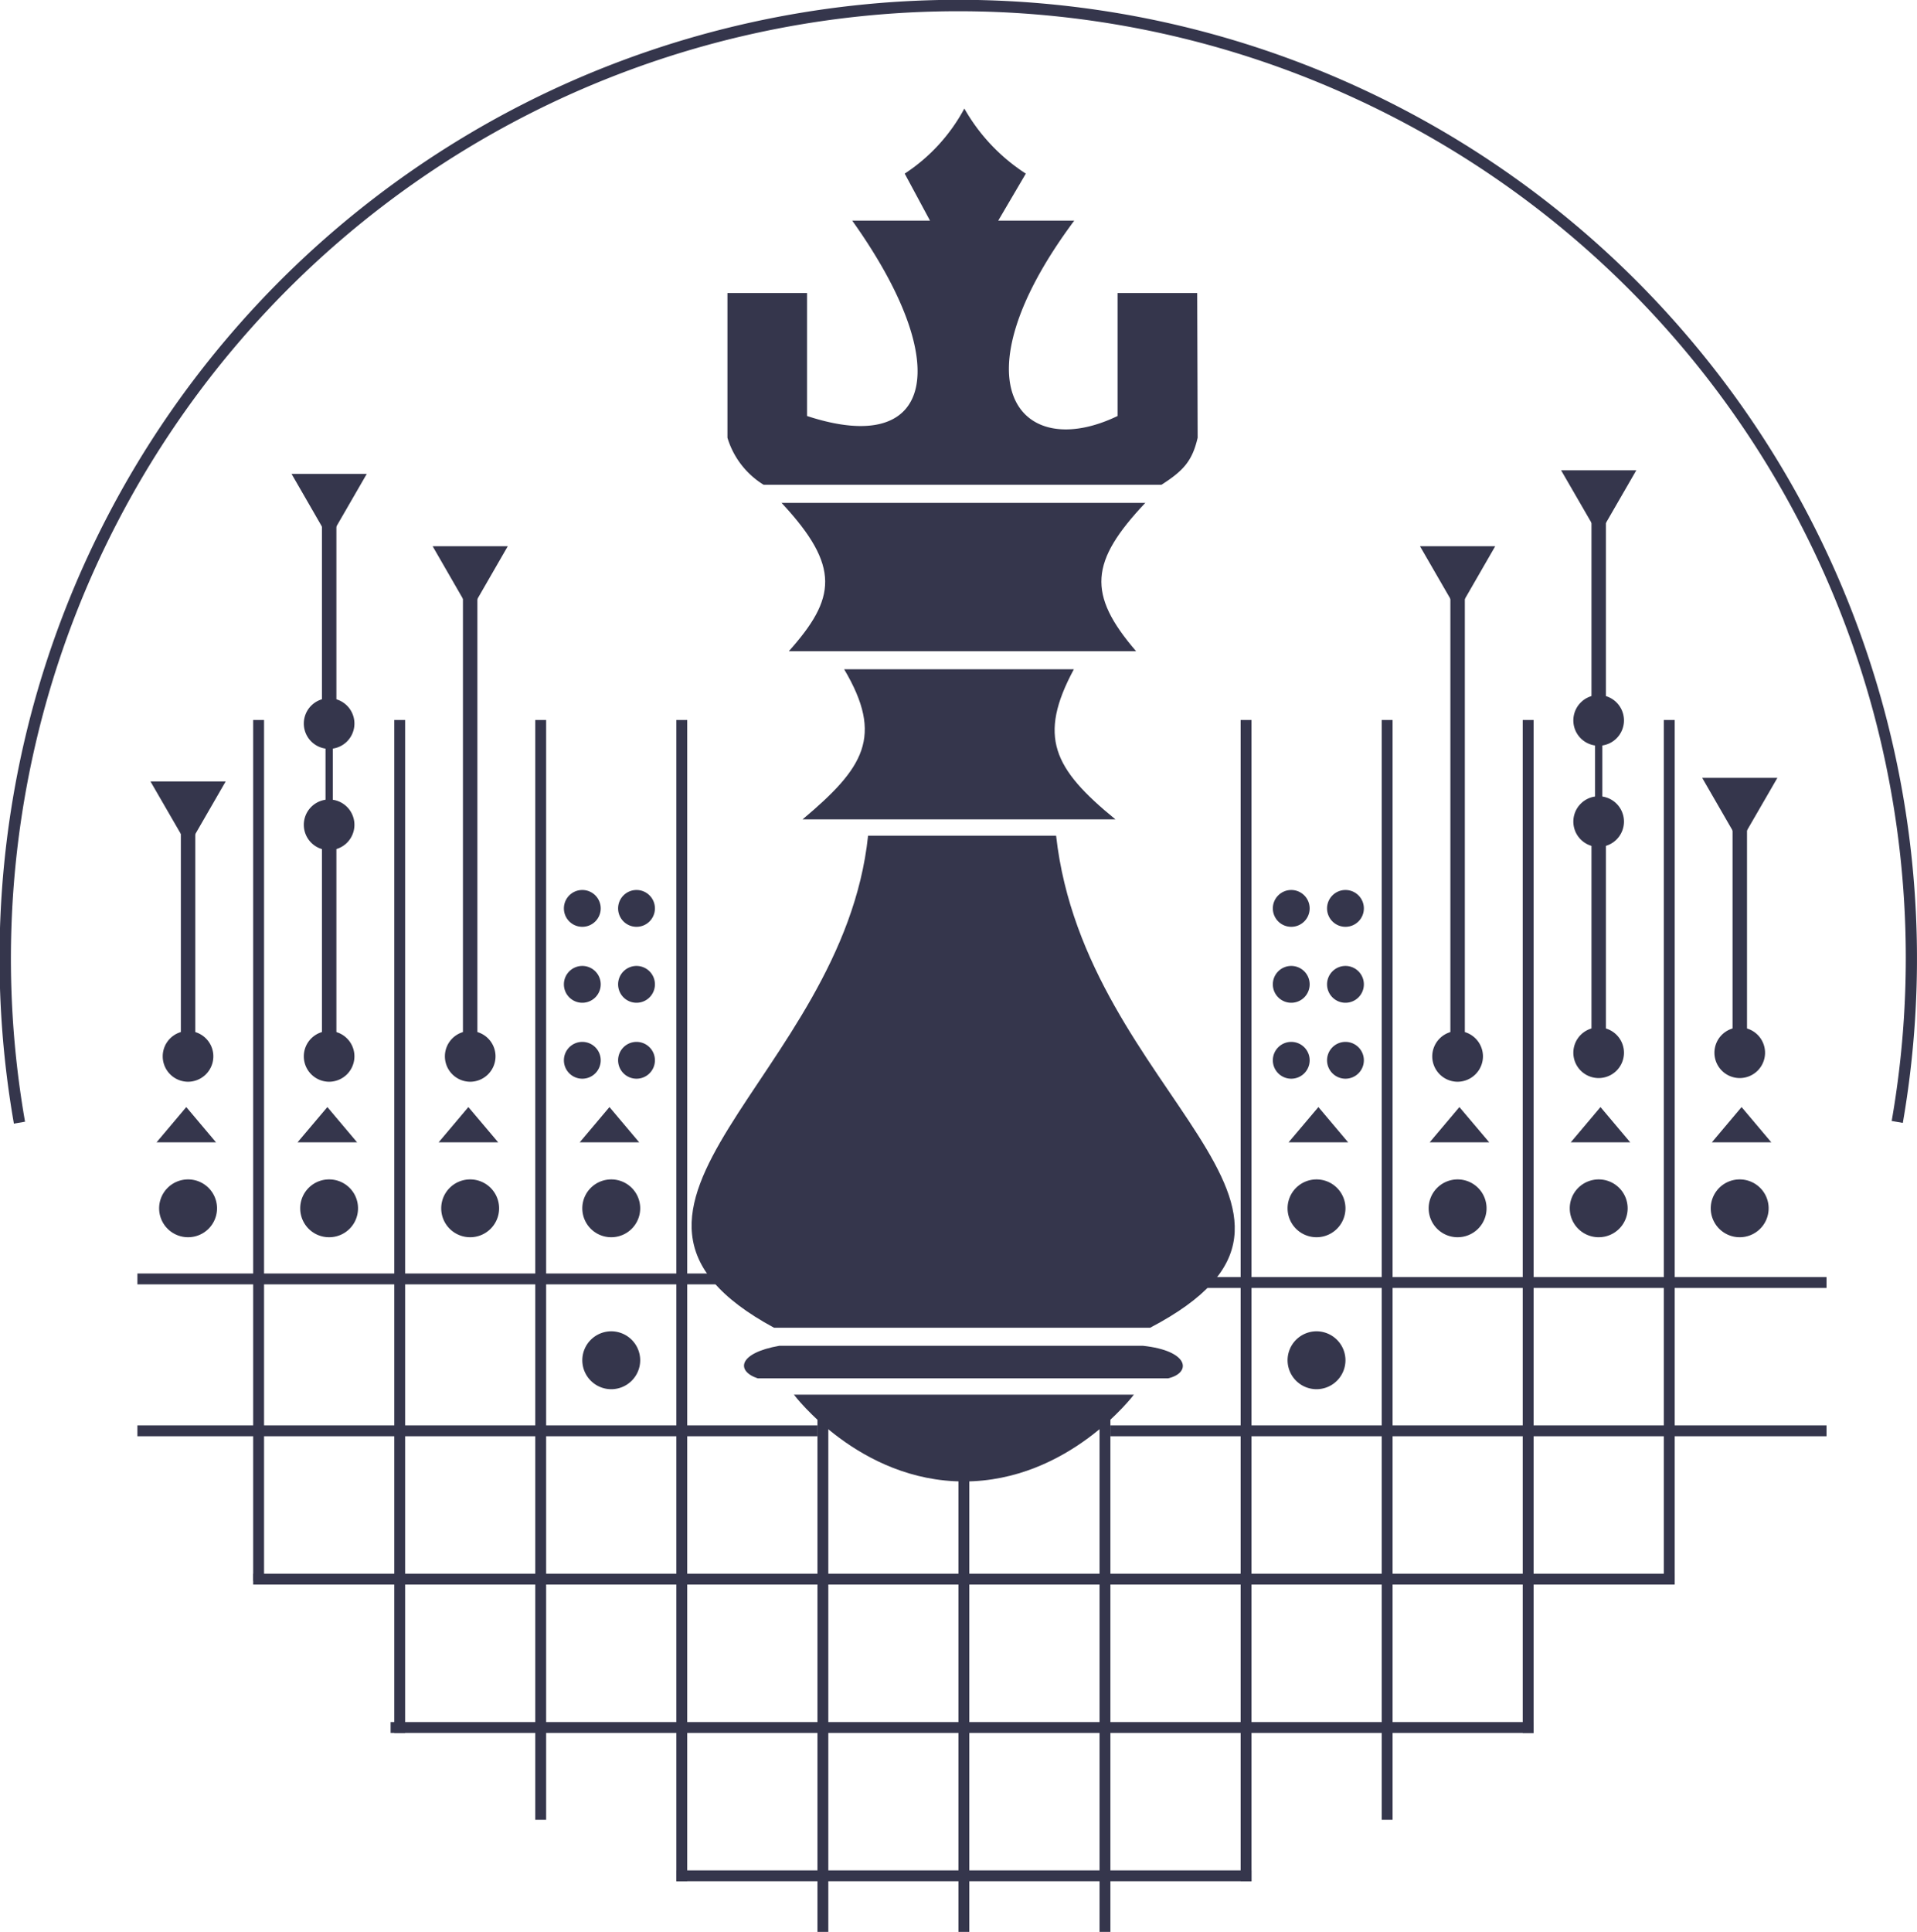 <?xml version="1.0" encoding="UTF-8"?> <svg xmlns="http://www.w3.org/2000/svg" id="Слой_1" data-name="Слой 1" viewBox="0 0 208.29 209.86"> <defs> <style>.cls-1{fill:#35364c;}</style> </defs> <rect class="cls-1" x="42.84" y="78.21" width="1.18" height="110.04"></rect> <rect class="cls-1" x="58.16" y="78.21" width="1.18" height="119.47"></rect> <rect class="cls-1" x="73.49" y="78.21" width="1.18" height="126.15"></rect> <rect class="cls-1" x="88.82" y="153.66" width="1.18" height="56.2"></rect> <rect class="cls-1" x="104.14" y="159.95" width="1.18" height="49.91"></rect> <rect class="cls-1" x="119.47" y="153.66" width="1.18" height="56.2"></rect> <rect class="cls-1" x="134.8" y="78.21" width="1.18" height="126.15"></rect> <rect class="cls-1" x="150.13" y="78.21" width="1.18" height="119.47"></rect> <rect class="cls-1" x="165.45" y="78.21" width="1.18" height="110.04"></rect> <rect class="cls-1" x="180.78" y="78.21" width="1.18" height="93.53"></rect> <rect class="cls-1" x="27.51" y="78.21" width="1.18" height="93.53"></rect> <rect class="cls-1" x="73.49" y="203.18" width="62.49" height="1.18"></rect> <rect class="cls-1" x="42.44" y="187.07" width="124.19" height="1.18"></rect> <rect class="cls-1" x="27.51" y="170.95" width="154.45" height="1.18"></rect> <rect class="cls-1" x="120.65" y="154.84" width="77.81" height="1.18"></rect> <rect class="cls-1" x="126.15" y="138.73" width="72.31" height="1.18"></rect> <rect class="cls-1" x="14.93" y="154.84" width="73.88" height="1.18"></rect> <rect class="cls-1" x="14.93" y="138.34" width="66.81" height="1.18"></rect> <path class="cls-1" d="M-1158.17,383.48a104.29,104.29,0,0,0-2.06-45,104,104,0,0,0-20.87-39.91,104,104,0,0,0-35.75-27.37,104.07,104.07,0,0,0-44-9.72,104.37,104.37,0,0,0-44,9.75,104.24,104.24,0,0,0-35.73,27.41,104.23,104.23,0,0,0-20.83,39.92,104.34,104.34,0,0,0-2,45l1.21-.21a103,103,0,0,1,2-44.46,103,103,0,0,1,20.58-39.45,103,103,0,0,1,35.31-27.08,103.06,103.06,0,0,1,43.45-9.64,102.87,102.87,0,0,1,43.45,9.6A102.78,102.78,0,0,1-1182,299.38a102.87,102.87,0,0,1,20.62,39.44,103,103,0,0,1,2,44.45Z" transform="translate(1364.92 -261.5)"></path> <path class="cls-1" d="M-1344.49,389.62a3.14,3.14,0,0,1,3.15,3.14,3.14,3.14,0,0,1-3.15,3.14,3.14,3.14,0,0,1-3.14-3.14,3.14,3.14,0,0,1,3.14-3.14" transform="translate(1364.92 -261.5)"></path> <path class="cls-1" d="M-1329.16,389.62a3.13,3.13,0,0,1,3.14,3.14,3.13,3.13,0,0,1-3.14,3.14,3.13,3.13,0,0,1-3.14-3.14,3.13,3.13,0,0,1,3.14-3.14" transform="translate(1364.92 -261.5)"></path> <path class="cls-1" d="M-1313.83,389.62a3.14,3.14,0,0,1,3.14,3.14,3.14,3.14,0,0,1-3.14,3.14,3.14,3.14,0,0,1-3.15-3.14,3.14,3.14,0,0,1,3.15-3.14" transform="translate(1364.92 -261.5)"></path> <path class="cls-1" d="M-1298.51,389.62a3.14,3.14,0,0,1,3.15,3.14,3.14,3.14,0,0,1-3.15,3.14,3.14,3.14,0,0,1-3.14-3.14,3.14,3.14,0,0,1,3.14-3.14" transform="translate(1364.92 -261.5)"></path> <path class="cls-1" d="M-1301.65,374.68a2,2,0,0,1,2,2,2,2,0,0,1-2,2,2,2,0,0,1-2-2,2,2,0,0,1,2-2" transform="translate(1364.92 -261.5)"></path> <path class="cls-1" d="M-1301.65,366.43a2,2,0,0,1,2,2,2,2,0,0,1-2,2,2,2,0,0,1-2-2,2,2,0,0,1,2-2" transform="translate(1364.92 -261.5)"></path> <path class="cls-1" d="M-1301.65,358.18a2,2,0,0,1,2,2,2,2,0,0,1-2,2,2,2,0,0,1-2-2,2,2,0,0,1,2-2" transform="translate(1364.92 -261.5)"></path> <path class="cls-1" d="M-1295.76,374.68a2,2,0,0,1,2,2,2,2,0,0,1-2,2,2,2,0,0,1-2-2,2,2,0,0,1,2-2" transform="translate(1364.92 -261.5)"></path> <path class="cls-1" d="M-1295.76,366.43a2,2,0,0,1,2,2,2,2,0,0,1-2,2,2,2,0,0,1-2-2,2,2,0,0,1,2-2" transform="translate(1364.92 -261.5)"></path> <path class="cls-1" d="M-1295.76,358.18a2,2,0,0,1,2,2,2,2,0,0,1-2,2,2,2,0,0,1-2-2,2,2,0,0,1,2-2" transform="translate(1364.92 -261.5)"></path> <path class="cls-1" d="M-1224.62,374.68a2,2,0,0,1,2,2,2,2,0,0,1-2,2,2,2,0,0,1-2-2,2,2,0,0,1,2-2" transform="translate(1364.92 -261.5)"></path> <path class="cls-1" d="M-1224.62,366.43a2,2,0,0,1,2,2,2,2,0,0,1-2,2,2,2,0,0,1-2-2,2,2,0,0,1,2-2" transform="translate(1364.92 -261.5)"></path> <path class="cls-1" d="M-1224.62,358.18a2,2,0,0,1,2,2,2,2,0,0,1-2,2,2,2,0,0,1-2-2,2,2,0,0,1,2-2" transform="translate(1364.92 -261.5)"></path> <path class="cls-1" d="M-1218.73,374.68a2,2,0,0,1,2,2,2,2,0,0,1-2,2,2,2,0,0,1-2-2,2,2,0,0,1,2-2" transform="translate(1364.92 -261.5)"></path> <path class="cls-1" d="M-1218.73,366.43a2,2,0,0,1,2,2,2,2,0,0,1-2,2,2,2,0,0,1-2-2,2,2,0,0,1,2-2" transform="translate(1364.92 -261.5)"></path> <path class="cls-1" d="M-1218.73,358.18a2,2,0,0,1,2,2,2,2,0,0,1-2,2,2,2,0,0,1-2-2,2,2,0,0,1,2-2" transform="translate(1364.92 -261.5)"></path> <path class="cls-1" d="M-1298.51,406.12a3.15,3.15,0,0,1,3.15,3.15,3.15,3.15,0,0,1-3.15,3.14,3.15,3.15,0,0,1-3.14-3.14,3.15,3.15,0,0,1,3.14-3.15" transform="translate(1364.92 -261.5)"></path> <path class="cls-1" d="M-1221.87,406.12a3.15,3.15,0,0,1,3.14,3.15,3.15,3.15,0,0,1-3.14,3.14,3.15,3.15,0,0,1-3.15-3.14,3.15,3.15,0,0,1,3.15-3.15" transform="translate(1364.92 -261.5)"></path> <path class="cls-1" d="M-1221.87,389.62a3.14,3.14,0,0,1,3.14,3.14,3.14,3.14,0,0,1-3.14,3.14,3.14,3.14,0,0,1-3.15-3.14,3.14,3.14,0,0,1,3.15-3.14" transform="translate(1364.92 -261.5)"></path> <path class="cls-1" d="M-1206.55,389.62a3.14,3.14,0,0,1,3.15,3.14,3.14,3.14,0,0,1-3.15,3.14,3.14,3.14,0,0,1-3.14-3.14,3.14,3.14,0,0,1,3.14-3.14" transform="translate(1364.92 -261.5)"></path> <path class="cls-1" d="M-1191.22,389.62a3.14,3.14,0,0,1,3.15,3.14,3.14,3.14,0,0,1-3.15,3.14,3.14,3.14,0,0,1-3.14-3.14,3.14,3.14,0,0,1,3.14-3.14" transform="translate(1364.92 -261.5)"></path> <path class="cls-1" d="M-1175.89,389.62a3.14,3.14,0,0,1,3.14,3.14,3.14,3.14,0,0,1-3.14,3.14,3.14,3.14,0,0,1-3.15-3.14,3.14,3.14,0,0,1,3.15-3.14" transform="translate(1364.92 -261.5)"></path> <polygon class="cls-1" points="20.24 120.26 23.47 124.09 17.01 124.09 20.24 120.26"></polygon> <polygon class="cls-1" points="143.25 120.26 146.48 124.09 140.01 124.09 143.25 120.26"></polygon> <polygon class="cls-1" points="35.57 120.26 38.8 124.09 32.33 124.09 35.57 120.26"></polygon> <polygon class="cls-1" points="158.57 120.26 161.81 124.09 155.34 124.09 158.57 120.26"></polygon> <polygon class="cls-1" points="50.89 120.26 54.13 124.09 47.66 124.09 50.89 120.26"></polygon> <polygon class="cls-1" points="173.9 120.26 177.13 124.09 170.67 124.09 173.9 120.26"></polygon> <polygon class="cls-1" points="66.22 120.26 69.45 124.09 62.99 124.09 66.22 120.26"></polygon> <polygon class="cls-1" points="189.23 120.26 192.46 124.09 186 124.09 189.23 120.26"></polygon> <path class="cls-1" d="M-1313.83,373.5a2.75,2.75,0,0,1,2.75,2.75,2.76,2.76,0,0,1-2.75,2.76,2.76,2.76,0,0,1-2.75-2.76,2.75,2.75,0,0,1,2.75-2.75" transform="translate(1364.92 -261.5)"></path> <rect class="cls-1" x="50.3" y="64.84" width="1.57" height="48.34"></rect> <polygon class="cls-1" points="51.09 66.42 47.01 59.34 55.17 59.34 51.09 66.42"></polygon> <path class="cls-1" d="M-1206.55,373.5a2.76,2.76,0,0,1,2.76,2.75,2.77,2.77,0,0,1-2.76,2.76,2.76,2.76,0,0,1-2.75-2.76,2.76,2.76,0,0,1,2.75-2.75" transform="translate(1364.92 -261.5)"></path> <rect class="cls-1" x="157.59" y="64.84" width="1.57" height="48.34"></rect> <polygon class="cls-1" points="158.38 66.42 154.29 59.34 162.46 59.34 158.38 66.42"></polygon> <path class="cls-1" d="M-1329.16,373.5a2.75,2.75,0,0,1,2.75,2.75,2.76,2.76,0,0,1-2.75,2.76,2.76,2.76,0,0,1-2.75-2.76,2.75,2.75,0,0,1,2.75-2.75" transform="translate(1364.92 -261.5)"></path> <path class="cls-1" d="M-1329.16,348.35a2.75,2.75,0,0,1,2.75,2.75,2.75,2.75,0,0,1-2.75,2.75,2.75,2.75,0,0,1-2.75-2.75,2.75,2.75,0,0,1,2.75-2.75" transform="translate(1364.92 -261.5)"></path> <path class="cls-1" d="M-1329.16,337.35a2.75,2.75,0,0,1,2.75,2.75,2.75,2.75,0,0,1-2.75,2.75,2.75,2.75,0,0,1-2.75-2.75,2.75,2.75,0,0,1,2.75-2.75" transform="translate(1364.92 -261.5)"></path> <rect class="cls-1" x="34.98" y="56.98" width="1.57" height="20.44"></rect> <rect class="cls-1" x="34.98" y="90.78" width="1.57" height="22.4"></rect> <rect class="cls-1" x="35.37" y="78.21" width="0.79" height="11.79"></rect> <polygon class="cls-1" points="35.76 58.56 31.68 51.48 39.85 51.48 35.76 58.56"></polygon> <path class="cls-1" d="M-1191.22,373.11a2.75,2.75,0,0,1,2.75,2.75,2.75,2.75,0,0,1-2.75,2.75,2.75,2.75,0,0,1-2.75-2.75,2.75,2.75,0,0,1,2.75-2.75" transform="translate(1364.92 -261.5)"></path> <path class="cls-1" d="M-1191.22,348a2.75,2.75,0,0,1,2.75,2.75,2.75,2.75,0,0,1-2.75,2.75,2.75,2.75,0,0,1-2.75-2.75,2.75,2.75,0,0,1,2.75-2.75" transform="translate(1364.92 -261.5)"></path> <path class="cls-1" d="M-1191.22,337a2.76,2.76,0,0,1,2.75,2.76,2.75,2.75,0,0,1-2.75,2.75,2.75,2.75,0,0,1-2.75-2.75,2.76,2.76,0,0,1,2.75-2.76" transform="translate(1364.92 -261.5)"></path> <rect class="cls-1" x="172.92" y="56.59" width="1.57" height="20.44"></rect> <rect class="cls-1" x="172.92" y="90.39" width="1.57" height="22.4"></rect> <rect class="cls-1" x="173.31" y="77.81" width="0.79" height="11.79"></rect> <polygon class="cls-1" points="173.71 58.16 169.62 51.09 177.79 51.09 173.71 58.16"></polygon> <path class="cls-1" d="M-1344.49,373.5a2.75,2.75,0,0,1,2.75,2.75,2.76,2.76,0,0,1-2.75,2.76,2.76,2.76,0,0,1-2.75-2.76,2.75,2.75,0,0,1,2.75-2.75" transform="translate(1364.92 -261.5)"></path> <rect class="cls-1" x="19.65" y="90.39" width="1.57" height="22.4"></rect> <polygon class="cls-1" points="20.44 91.96 16.35 84.89 24.52 84.89 20.44 91.96"></polygon> <path class="cls-1" d="M-1175.89,373.11a2.75,2.75,0,0,1,2.75,2.75,2.75,2.75,0,0,1-2.75,2.75,2.75,2.75,0,0,1-2.75-2.75,2.75,2.75,0,0,1,2.75-2.75" transform="translate(1364.92 -261.5)"></path> <rect class="cls-1" x="188.25" y="90" width="1.57" height="22.4"></rect> <polygon class="cls-1" points="189.03 91.57 184.95 84.5 193.12 84.5 189.03 91.57"></polygon> <path class="cls-1" d="M-1250.17,352.28h-20.43c-2.75,26.33-34.19,40.48-10.22,53.45h40.87c24.37-12.77-7.07-25.15-10.22-53.45" transform="translate(1364.92 -261.5)"></path> <path class="cls-1" d="M-1248.2,334.2h-25c4.33,7.31,2.16,10.7-4.52,16.31h34c-6.78-5.53-8.45-9-4.52-16.31" transform="translate(1364.92 -261.5)"></path> <path class="cls-1" d="M-1240.54,316.13H-1280c6.47,6.93,5.9,10.39.79,16.11h37.73c-5.35-6.22-5-9.75,1-16.11" transform="translate(1364.92 -261.5)"></path> <path class="cls-1" d="M-1234.84,293.33h-8.65v13.36c-10.61,5.11-17.88-3.53-4.71-21.22h-8.26l3-5.11a20.36,20.36,0,0,1-6.68-7.07,19.41,19.41,0,0,1-6.48,7.07l2.75,5.11h-8.45c11.2,15.72,8.84,25.74-4.91,21.22V293.33h-8.65v15.72a9.07,9.07,0,0,0,3.93,5.11h43.23c2.35-1.51,3.34-2.55,3.93-5.11Z" transform="translate(1364.92 -261.5)"></path> <path class="cls-1" d="M-1240.74,407.69h-39.49c-4.52.79-4.72,2.76-2.36,3.54H-1238c2.55-.59,2.35-3-2.76-3.54" transform="translate(1364.92 -261.5)"></path> <path class="cls-1" d="M-1241.72,413h-36.94s7.07,9.43,18.47,9.43,18.47-9.43,18.47-9.43" transform="translate(1364.92 -261.5)"></path> </svg> 